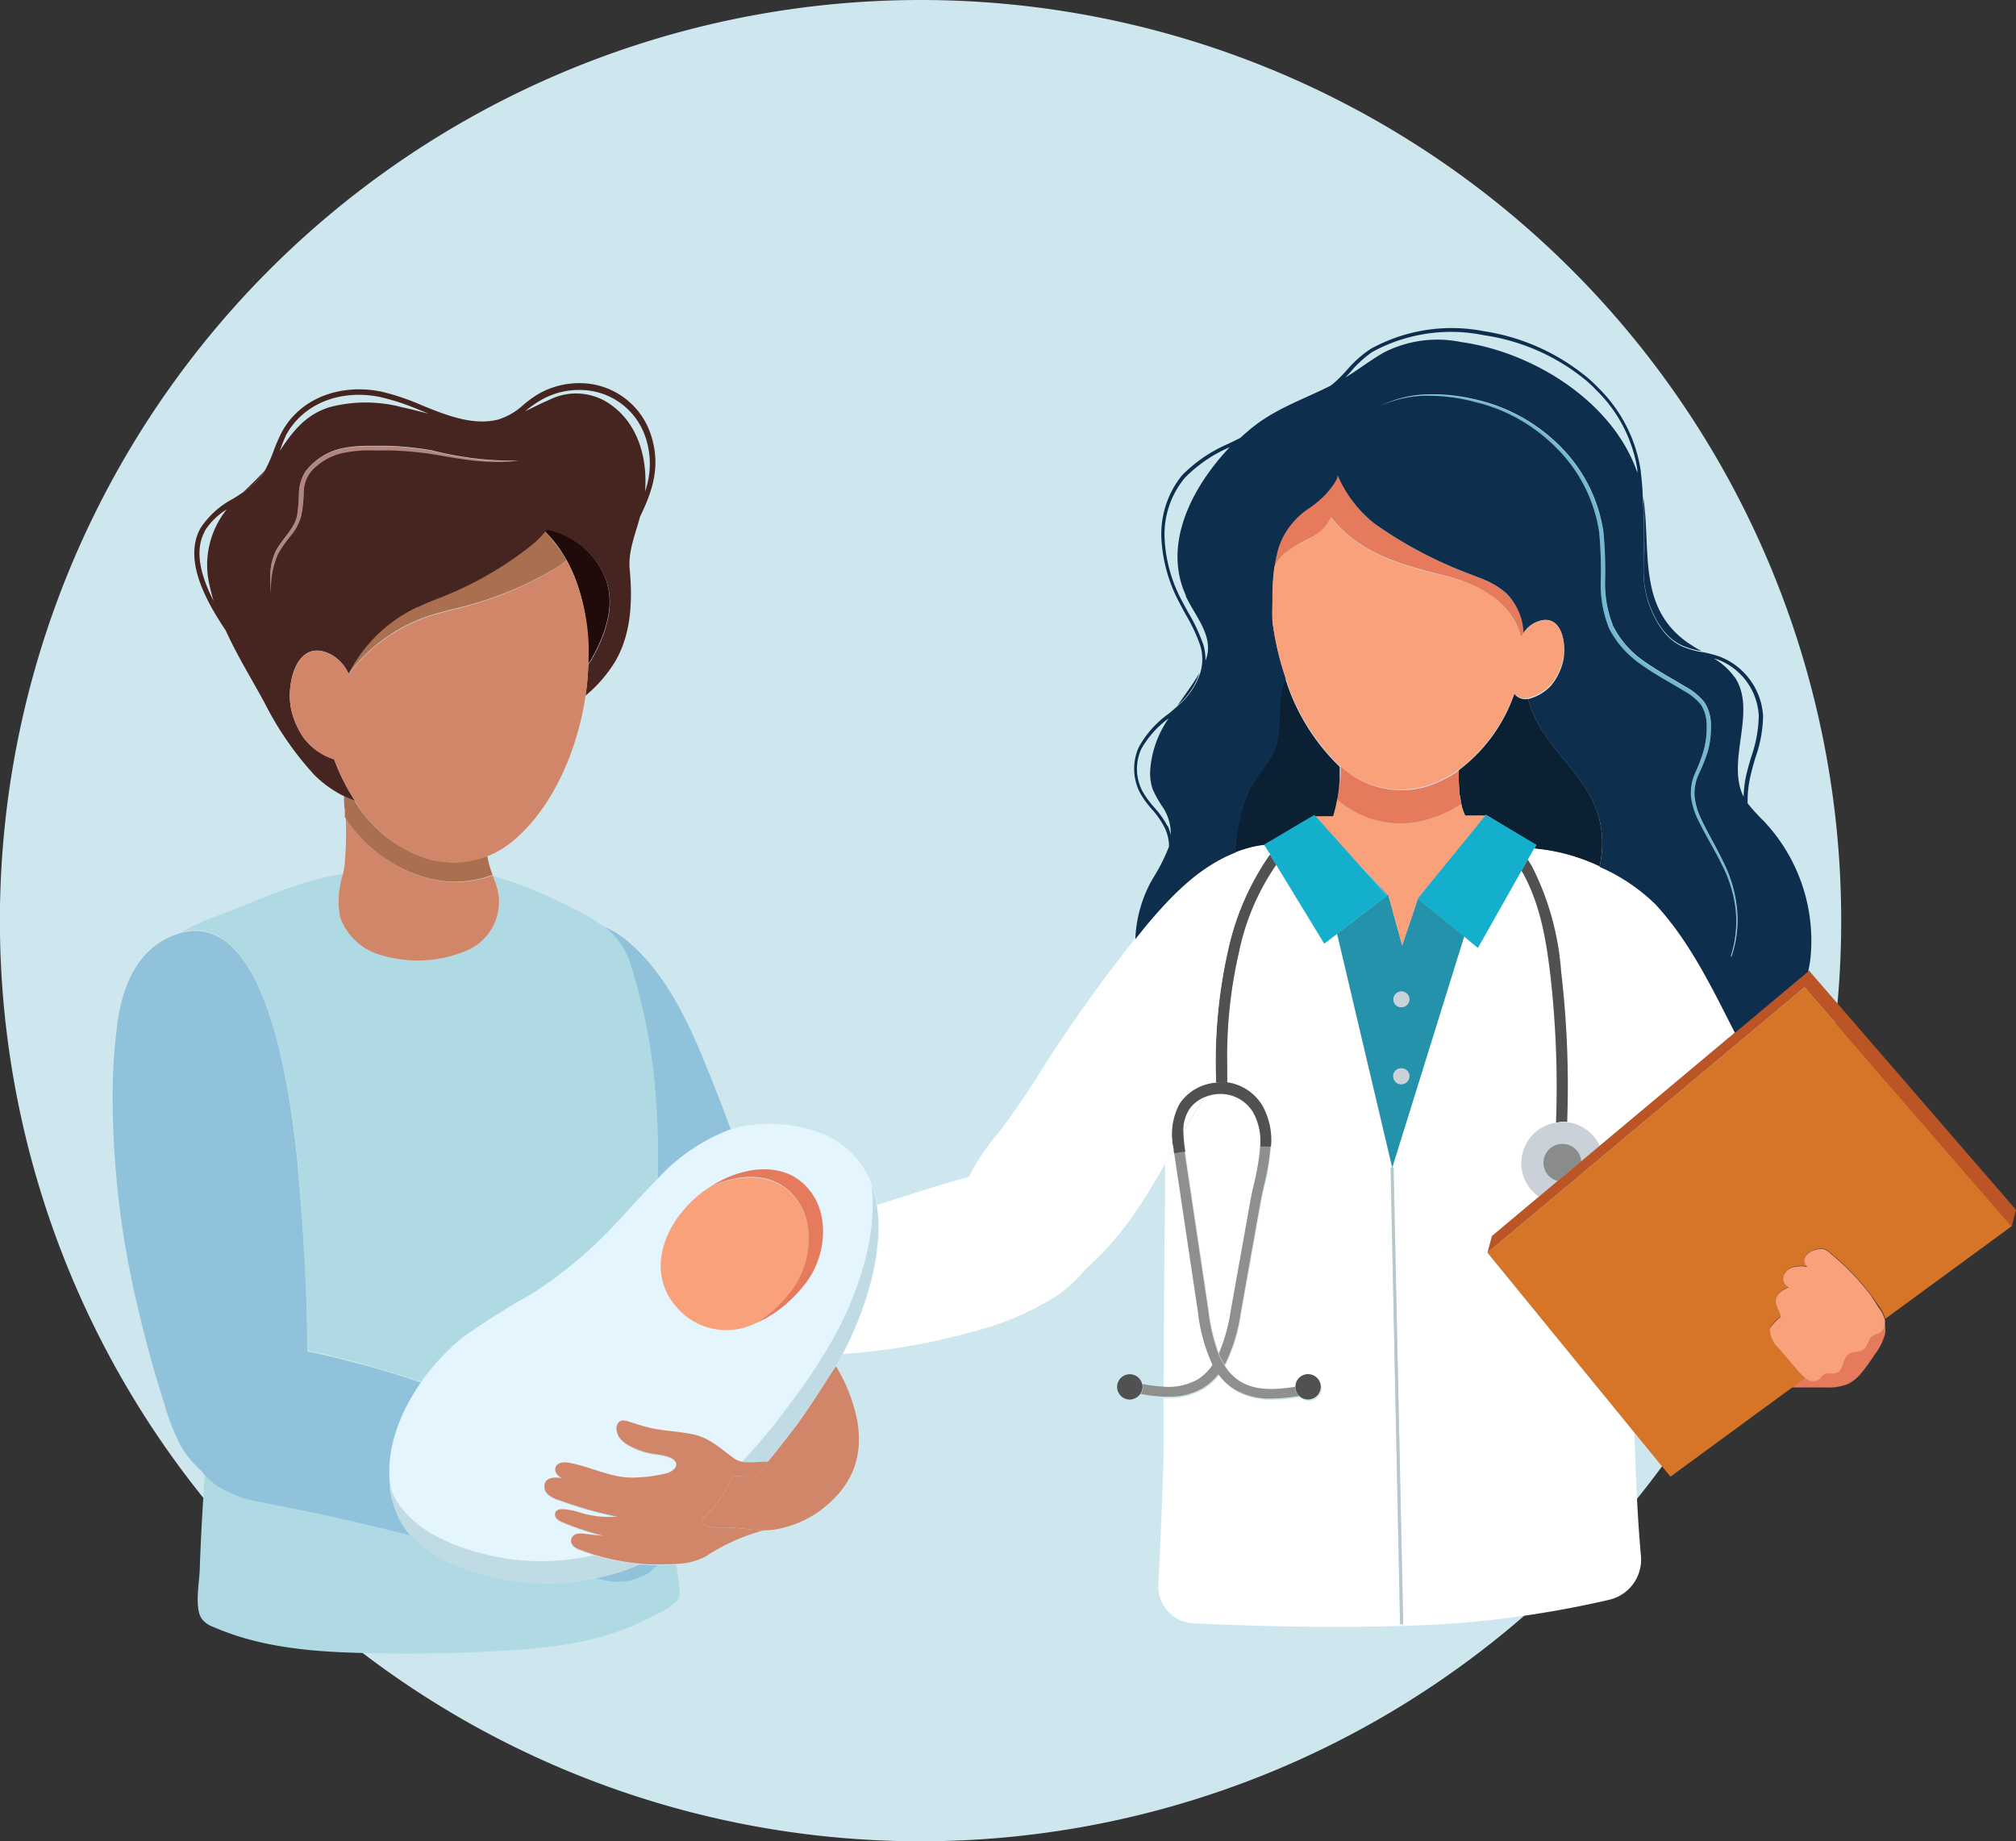 <svg xmlns="http://www.w3.org/2000/svg" viewBox="0 0 195.61 178.65"><rect x="0" y="0" width="195.61" height="178.65" fill="#333333" stroke="none"/><defs><style>.cls-1{fill:#cee6ee;}.cls-2{fill:none;}.cls-3{fill:#0e2e4e;}.cls-4{fill:#0b2032;}.cls-5{fill:#fff;}.cls-6{fill:#2492aa;}.cls-7{fill:#b7c7cb;}.cls-8{fill:#525151;}.cls-9{fill:#8f8f8e;}.cls-10{fill:#cad1d8;}.cls-11{fill:#8a8c8c;}.cls-12{fill:#f8a17a;}.cls-13{fill:#e67a5d;}.cls-14{fill:#13afcc;}.cls-15{fill:#bb5526;}.cls-16{fill:#d67527;}.cls-17{fill:#73b8d4;}.cls-18{fill:#90c2db;}.cls-19{fill:#afdae3;}.cls-20{fill:#d18669;}.cls-21{fill:#aa6f4e;}.cls-22{fill:#5e3928;}.cls-23{fill:#e4f5fd;}.cls-24{fill:#c1dbe4;}.cls-25{fill:#462420;}.cls-26{fill:#200b0a;}.cls-27{fill:#b3867d;}</style></defs><g id="Layer_2" data-name="Layer 2"><g id="Layer_1-2" data-name="Layer 1"><path class="cls-1" d="M178.65,89.33A89.33,89.33,0,1,1,89.33,0a89.32,89.32,0,0,1,89.32,89.33"/><path class="cls-2" d="M19.88,51.54c-1.08,2-.34,4.46.87,6.78-.15-.49-.28-1-.39-1.49A8.58,8.58,0,0,1,22,49.43,6.45,6.45,0,0,0,19.88,51.54Z"/><path class="cls-2" d="M62.59,42.22a6.7,6.7,0,0,0-6.2-4.46,7.4,7.4,0,0,0-3.81.93,10.15,10.15,0,0,0-1.46,1l-.15.13c.76-.37,1.52-.76,2.3-1.09a5.78,5.78,0,0,1,5.59.19c3,1.86,4,5.33,3.73,8.64A8.06,8.06,0,0,0,62.59,42.22Z"/><path class="cls-2" d="M170,73.39a12.67,12.67,0,0,0,.71-3.93,6.16,6.16,0,0,0-4-5.46l-.36-.1a6.4,6.4,0,0,1,2,1.8c2.21,3.3-.88,8.13.88,11.62a11.06,11.06,0,0,1,.26-2.12C169.6,74.59,169.78,74,170,73.39Z"/><path class="cls-2" d="M36.82,38.55c-3.92-.77-7.49.72-9.11,3.79a13.79,13.79,0,0,0-.61,1.42c1.25-1.89,2.47-3.48,4.78-4.23a13.78,13.78,0,0,1,7.1,0c.83.18,1.69.4,2.56.62l-.77-.31A22.61,22.61,0,0,0,36.82,38.55Z"/><path class="cls-2" d="M110.76,72.71a4.68,4.68,0,0,0,.14,4.08A9.59,9.59,0,0,0,112,78.35a8.88,8.88,0,0,1,1.26,1.77,5.16,5.16,0,0,1,.3.83,4.67,4.67,0,0,0-.71-2.63,10.84,10.84,0,0,1-1-1.78,4.79,4.79,0,0,1-.23-1.92,10,10,0,0,1,1.78-4.94A9.19,9.19,0,0,0,110.76,72.71Z"/><path class="cls-2" d="M154.88,37.87c-.27-.29-.57-.57-.87-.84A20.12,20.12,0,0,0,144,32.53a15.93,15.93,0,0,0-10.75,1.65,10.41,10.41,0,0,0-2.17,2l-.5.53c1.28-.77,2.46-1.71,3.76-2.44a11.43,11.43,0,0,1,7.48-1c6.91,1,14.71,5.73,17.09,12.67l0-.32A13.77,13.77,0,0,0,154.88,37.87Z"/><path class="cls-2" d="M115,46.39a8.62,8.62,0,0,0-1.94,5.9,14.34,14.34,0,0,0,1.74,6.12c.19.36.39.73.59,1.08a16.92,16.92,0,0,1,1.43,3.08A4.66,4.66,0,0,1,117,64.1a3.79,3.79,0,0,0,.21-.73c.32-2-1.28-3.74-2.13-5.58-2.31-5,.64-10.6,4.34-14.39l0,0A13.49,13.49,0,0,0,115,46.39Z"/><path class="cls-3" d="M159.52,54.43a10,10,0,0,0,.43,4c.8,2.18,1.82,3.51,3.2,4.17a8.31,8.31,0,0,0,1.95.58,15.92,15.92,0,0,1-1.38-.85c-4.93-3.48-3.47-9.15-4.3-14.2.09,1.75.12,3.43.13,4.92C159.55,53.54,159.54,54,159.52,54.43Z"/><path class="cls-3" d="M123.43,60.28a1.42,1.42,0,0,0,.06.47Z"/><path class="cls-3" d="M116.39,65.28l-.15.26c-.61,1-1.32,1.95-2,2.93A7,7,0,0,0,116.39,65.28Z"/><path class="cls-4" d="M147.06,67.46a1.08,1.08,0,0,1-.11-.18,15.68,15.68,0,0,1-5.4,7.45,18.35,18.35,0,0,0,.06,2.1h0c0,.24.07.48.11.72a6.53,6.53,0,0,0,.14.77,4.85,4.85,0,0,0,.31.82h1.93l.07-.08L149.06,82l-.2.36a18.65,18.65,0,0,1,6.34,1.73,10.07,10.07,0,0,0,.14-3.83c-.76-5.06-5.9-7.62-7.06-12.45A1.31,1.31,0,0,1,147.06,67.46Z"/><path class="cls-5" d="M118,104.91l-.12.16H118Z"/><path class="cls-5" d="M116.16,133.88a4.92,4.92,0,0,0,1.51-1.47,16.47,16.47,0,0,1-1.4-5.06L114,111.89l1-.15,2.31,15.46a17.79,17.79,0,0,0,1,4.14,17.3,17.3,0,0,0,1.15-4.13l1.9-10.64c.1-.57.23-1.14.37-1.75a22.57,22.57,0,0,0,.61-3.6h-.05a5.73,5.73,0,0,0-.69-3.34,3.69,3.69,0,0,0-2.82-1.76,4,4,0,0,0-1.81.27c-.75,1.11-1.45,2.26-2.13,3.42a14.67,14.67,0,0,0,.19,1.93l-1.06.16c0-.14,0-.29-.07-.44-.28.51-.57,1-.86,1.52,0,1.27,0,2.55,0,3.81-.08,5.92-.11,11.84-.13,17.76A5.92,5.92,0,0,0,116.16,133.88Z"/><path class="cls-5" d="M115.35,107.62a3.82,3.82,0,0,0-.56,2.19c.68-1.16,1.38-2.31,2.13-3.42A3.33,3.33,0,0,0,115.35,107.62Z"/><path class="cls-5" d="M148.24,83.4l.43.71a26.79,26.79,0,0,1,2.8,10.11,95.56,95.56,0,0,1,.59,14.65,4,4,0,0,1,3.16,2.3l13.12-11-.26-.51c-2.14-4.22-4.24-8.52-7.49-12a18.17,18.17,0,0,0-5.39-3.6,18.65,18.65,0,0,0-6.34-1.73Z"/><path class="cls-5" d="M158.58,139l-14.25-17.44h0l.43-1.62,4.59-3.85a3.95,3.95,0,0,1,.34-6.74,3.78,3.78,0,0,1,1.29-.43,95.65,95.65,0,0,0-.58-14.56c-.4-3.29-1-6.74-2.67-9.7l-.1-.17L143.4,92l-1.34-1.1-.22.69-6.77,21.75h.15l.93,44.28h-.3l-.92-44.28h.14l-5.35-22.69-1.23.94-1.23-2-3.43-5.62a23.12,23.12,0,0,0-3.63,8.55,45,45,0,0,0-1.15,11v1.63a4.75,4.75,0,0,1,3.43,2.25,6.81,6.81,0,0,1,.84,4h0a23.61,23.61,0,0,1-.63,3.76c-.14.6-.27,1.17-.36,1.71l-1.9,10.64a16.39,16.39,0,0,1-1.55,5.05,4.7,4.7,0,0,0,1.48,1.53c1.5.95,3.39.87,5.38.56a1.25,1.25,0,1,1,.38.93,16.28,16.28,0,0,1-2.67.25,6.63,6.63,0,0,1-3.61-.91,5.62,5.62,0,0,1-1.56-1.47,5.47,5.47,0,0,1-1.58,1.4,6.37,6.37,0,0,1-3.34.82l-.45,0c0,1.45,0,2.9,0,4.35,0,2.34-.21,7.54-.52,13.72a3.59,3.59,0,0,0,3.4,3.77c5.16.25,15,.58,24.15.09a99.89,99.89,0,0,0,16.18-2.37,4,4,0,0,0,3.1-4.24C158.85,146.91,158.72,143,158.58,139Z"/><path class="cls-6" d="M137.58,87.2l-1.53,4.54-1.33-4.84L132,84l2.58,2.88-4.84,3.72,5.35,22.69h0l6.77-21.75.22-.69Zm-1.62,18a.77.77,0,1,1,.76-.77A.76.76,0,0,1,136,105.19Zm0-7.47a.76.76,0,1,1,.76-.76A.76.76,0,0,1,136,97.72Z"/><path class="cls-4" d="M124.72,65.87l-.1.21c-.88,2.14-.07,4.68-1.06,6.85-.53,1.16-1.45,2.1-2.08,3.2a12,12,0,0,0-1.21,3.35,14.19,14.19,0,0,0-.43,3.24,12.29,12.29,0,0,1,1.84-.57,8.72,8.72,0,0,1,1-.16l0,0,4.42-2.61.22-.13.09,0,0,0,.14-.08.08.08h1.74a15.35,15.35,0,0,0,.64-3.76c0-.36,0-.71,0-1.07A20.1,20.1,0,0,1,124.72,65.87Z"/><polygon class="cls-7" points="134.93 113.32 135.85 157.6 136.15 157.59 135.22 113.31 135.07 113.31 135.07 113.31 134.93 113.32"/><path class="cls-8" d="M151.47,94.22a26.79,26.79,0,0,0-2.8-10.11l-.43-.71-.61,1.08.1.17c1.68,3,2.27,6.41,2.67,9.7a95.65,95.65,0,0,1,.58,14.56c.11,0,.21,0,.32-.06a3.84,3.84,0,0,1,.76,0A95.56,95.56,0,0,0,151.47,94.22Z"/><path class="cls-8" d="M120.2,92.46a23.12,23.12,0,0,1,3.63-8.55l-.61-1a25.74,25.74,0,0,0-4.07,9.31A49.28,49.28,0,0,0,118,104.91v.15a4.12,4.12,0,0,1,.86,0l.22,0v-1.63A45,45,0,0,1,120.2,92.46Z"/><path class="cls-9" d="M121.68,114.82c-.14.61-.27,1.18-.37,1.75l-1.9,10.64a17.3,17.3,0,0,1-1.15,4.13,6.62,6.62,0,0,0,.57,1.09,16.39,16.39,0,0,0,1.55-5.05l1.9-10.64c.09-.54.22-1.11.36-1.71a23.61,23.61,0,0,0,.63-3.76l-1,0A22.57,22.57,0,0,1,121.68,114.82Z"/><path class="cls-9" d="M116.65,134.72a5.47,5.47,0,0,0,1.58-1.4,7.65,7.65,0,0,1-.56-.91,4.92,4.92,0,0,1-1.51,1.47,5.92,5.92,0,0,1-3.3.67,16.75,16.75,0,0,1-2-.26,1.28,1.28,0,0,1,.05.27,1.21,1.21,0,0,1-.24.7,17.34,17.34,0,0,0,2.23.26l.45,0A6.37,6.37,0,0,0,116.65,134.72Z"/><path class="cls-8" d="M118,105.06h-.12a4.71,4.71,0,0,0-3.4,2,6.26,6.26,0,0,0-.6,4.44c0,.15,0,.3.07.44l1.06-.16a14.67,14.67,0,0,1-.19-1.93,3.82,3.82,0,0,1,.56-2.19,3.33,3.33,0,0,1,1.57-1.23,4,4,0,0,1,1.81-.27,3.69,3.69,0,0,1,2.82,1.76,5.73,5.73,0,0,1,.69,3.34h.05l1,0h0a6.81,6.81,0,0,0-.84-4,4.75,4.75,0,0,0-3.43-2.25l-.22,0A4.12,4.12,0,0,0,118,105.06Z"/><path class="cls-9" d="M117.24,127.2l-2.31-15.46-1,.15,2.31,15.46a16.47,16.47,0,0,0,1.4,5.06,7.65,7.65,0,0,0,.56.91,5.62,5.62,0,0,0,1.56,1.47,6.63,6.63,0,0,0,3.61.91,16.28,16.28,0,0,0,2.67-.25,1.22,1.22,0,0,1-.38-.89v0c-2,.31-3.88.39-5.38-.56a4.7,4.7,0,0,1-1.48-1.53,6.62,6.62,0,0,1-.57-1.09A17.79,17.79,0,0,1,117.24,127.2Z"/><path class="cls-10" d="M149.77,113a1.84,1.84,0,0,1,3.66-.29l1.79-1.5a4,4,0,0,0-3.16-2.3,3.84,3.84,0,0,0-.76,0c-.11,0-.21,0-.32.06a3.78,3.78,0,0,0-1.29.43,3.95,3.95,0,0,0-.34,6.74l1.79-1.49A1.85,1.85,0,0,1,149.77,113Z"/><path class="cls-11" d="M151.46,111a1.83,1.83,0,0,0-.32,3.6l2.29-1.92A1.83,1.83,0,0,0,151.46,111Z"/><path class="cls-8" d="M110.82,134.29a1.23,1.23,0,1,0-1.18,1.51,1.29,1.29,0,0,0,1.23-1.24A1.28,1.28,0,0,0,110.82,134.29Z"/><path class="cls-8" d="M126.07,135.45a1.23,1.23,0,1,0-.38-.93v0A1.22,1.22,0,0,0,126.07,135.45Z"/><path class="cls-12" d="M141.61,76.83h0Z"/><path class="cls-12" d="M142.17,79.15a4.85,4.85,0,0,1-.31-.82,6.53,6.53,0,0,1-.14-.77c0,.14,0,.28.06.42a11.66,11.66,0,0,1-3.52,1.61,9.33,9.33,0,0,1-7.67-1.34,10.46,10.46,0,0,1-.84-.65,18.9,18.9,0,0,0,.29-2.23c0-.34,0-.67,0-1l-.05,0c0,.36,0,.71,0,1.07a15.35,15.35,0,0,1-.64,3.76h-1.74l1.16,1.3L131.05,83l.93,1,2.74,2.88,1.33,4.84,1.53-4.54h0L141,83l1.84-2.26,1.29-1.59Z"/><path class="cls-13" d="M129.75,77.6a10.46,10.46,0,0,0,.84.65,9.33,9.33,0,0,0,7.67,1.34A11.66,11.66,0,0,0,141.78,78c0-.14,0-.28-.06-.42s-.09-.48-.11-.72h0a18.35,18.35,0,0,1-.06-2.1,10.9,10.9,0,0,1-3.34,1.62A8.59,8.59,0,0,1,130.88,75c-.27-.2-.54-.42-.8-.65,0,.34,0,.67,0,1A18.9,18.9,0,0,1,129.75,77.6Z"/><polygon class="cls-14" points="148.86 82.32 149.06 81.96 144.17 79.07 144.1 79.15 142.81 80.75 140.97 83 137.56 87.19 137.57 87.2 142.06 90.87 143.4 91.97 147.63 84.48 148.24 83.4 148.86 82.32"/><polygon class="cls-14" points="131.98 84.02 131.05 82.99 128.77 80.45 127.61 79.15 127.53 79.07 127.39 79.15 127.37 79.17 127.28 79.22 127.06 79.35 122.64 81.96 122.66 81.99 123.22 82.91 123.83 83.91 127.26 89.53 128.49 91.56 129.72 90.62 134.56 86.9 131.98 84.02"/><path class="cls-13" d="M182.43,129.25a4,4,0,0,0-.67.29c-.41.32-.46,1-.87,1.3s-.91.19-1.36.41c-.7.34-.54,1.58-1.26,1.88-.4.17-.9,0-1.26.18-.2.12-.31.34-.48.49a1.05,1.05,0,0,1-1.12,0,2.15,2.15,0,0,1-.24-.18l-1.3,1,3.17,0a5.36,5.36,0,0,0,2.26-.33,4,4,0,0,0,1.19-.93,18.06,18.06,0,0,0,1.37-1.88,5.72,5.72,0,0,0,1.06-2.12,3,3,0,0,0,0-.52,2.6,2.6,0,0,0-.05-.39A1,1,0,0,1,182.43,129.25Z"/><polygon class="cls-15" points="155.22 111.17 153.43 112.67 151.13 114.59 149.35 116.08 144.76 119.93 144.33 121.55 144.33 121.55 175.09 95.8 195.19 119.01 195.18 119.01 195.19 119.01 195.61 117.39 175.52 94.17 175.44 94.24 168.34 100.18 155.22 111.17"/><path class="cls-16" d="M195.19,119,175.09,95.8l-30.76,25.75h0L158.58,139l3.5,4.28,11.79-8.64,1.3-1a4.59,4.59,0,0,1-.64-.61c-.65-.76-1.29-1.52-1.94-2.27a2.58,2.58,0,0,1-.85-1.81c0-.35,1-1.27,1.06-1.19-.07-.6-.56-1.13-.47-1.73s.71-.93,1.26-1.18a.89.89,0,0,1-.51-1.1,1.33,1.33,0,0,1,1-.85,2.89,2.89,0,0,1,1.34,0,.79.79,0,0,1-.12-1.16,1.86,1.86,0,0,1,1.17-.57,1.35,1.35,0,0,1,.53,0,1.46,1.46,0,0,1,.56.36,23.81,23.81,0,0,1,4,4.14l.74,1.06a3.53,3.53,0,0,1,.62,1.24l12.28-9Z"/><path class="cls-12" d="M181.54,125.71a23.81,23.81,0,0,0-4-4.14,1.46,1.46,0,0,0-.56-.36,1.35,1.35,0,0,0-.53,0,1.86,1.86,0,0,0-1.17.57.79.79,0,0,0,.12,1.16,2.89,2.89,0,0,0-1.34,0,1.33,1.33,0,0,0-1,.85.89.89,0,0,0,.51,1.1c-.55.25-1.16.59-1.26,1.18s.4,1.13.47,1.73c0-.08-1,.84-1.06,1.19a2.58,2.58,0,0,0,.85,1.81c.65.75,1.29,1.51,1.94,2.27a4.59,4.59,0,0,0,.64.61,2.15,2.15,0,0,0,.24.18,1.05,1.05,0,0,0,1.12,0c.17-.15.28-.37.48-.49.36-.23.86,0,1.26-.18.72-.3.56-1.54,1.26-1.88.45-.22.94-.08,1.36-.41s.46-1,.87-1.3a4,4,0,0,1,.67-.29,1,1,0,0,0,.48-.81.29.29,0,0,0,0-.09,1.77,1.77,0,0,0,0-.33h0a3.53,3.53,0,0,0-.62-1.24Z"/><path class="cls-5" d="M122.66,82a8.72,8.72,0,0,0-1,.16,12.29,12.29,0,0,0-1.84.57c-3.52,1.37-6.24,4.19-8.65,7.07-.37.44-.72.9-1.08,1.34a145.36,145.36,0,0,0-9,12.62A73.49,73.49,0,0,1,96.82,110,20.89,20.89,0,0,0,94,114.2C91,115,88,116,85.09,116.93c.66,4.1-.75,9-2.49,12.78-.27.59-.54,1.14-.82,1.67A64,64,0,0,0,96,128.75a26.63,26.63,0,0,0,6.64-3.1,12.1,12.1,0,0,0,2.63-2.44,29.88,29.88,0,0,0,4.42-4.91A57.83,57.83,0,0,0,113,113c.29-.51.58-1,.86-1.52a6.26,6.26,0,0,1,.6-4.44,4.71,4.71,0,0,1,3.4-2l.12-.16a49.28,49.28,0,0,1,1.18-12.69,25.74,25.74,0,0,1,4.07-9.31Z"/><path class="cls-17" d="M143.07,39a16.48,16.48,0,0,1,8,4.52,14.57,14.57,0,0,1,4.1,8.14,40.2,40.2,0,0,1,.15,4.67,11.49,11.49,0,0,0,.82,4.68,9.57,9.57,0,0,0,3.17,3.54c1.3.92,2.7,1.65,4,2.46a5.72,5.72,0,0,1,1.75,1.42,3.83,3.83,0,0,1,.55,2.13,8.66,8.66,0,0,1-.28,2.27,17,17,0,0,1-.82,2.18,4.75,4.75,0,0,0-.42,2.36,7.13,7.13,0,0,0,.71,2.28c.69,1.42,1.52,2.75,2.21,4.15a12.82,12.82,0,0,1,1.4,4.43,11.15,11.15,0,0,1-.47,4.62,11.07,11.07,0,0,0,.58-4.64,12.81,12.81,0,0,0-1.32-4.51c-.67-1.42-1.49-2.76-2.15-4.17a6.82,6.82,0,0,1-.65-2.19,4.48,4.48,0,0,1,.42-2.21,16.51,16.51,0,0,0,.87-2.2,8.68,8.68,0,0,0,.3-2.38,4.11,4.11,0,0,0-.61-2.34,5.92,5.92,0,0,0-1.86-1.54c-1.34-.83-2.72-1.56-4-2.46a9.18,9.18,0,0,1-3-3.39,11.13,11.13,0,0,1-.8-4.5,39.25,39.25,0,0,0-.17-4.71,14.74,14.74,0,0,0-4.25-8.33,16.78,16.78,0,0,0-8.2-4.49,17.57,17.57,0,0,0-4.68-.48,10.79,10.79,0,0,0-4.53,1.13,10.8,10.8,0,0,1,4.54-1A17.58,17.58,0,0,1,143.07,39Z"/><path class="cls-13" d="M146.15,57.57a8.12,8.12,0,0,0-2.56-1.48l-.73-.29a40.69,40.69,0,0,1-9.52-5A12.21,12.21,0,0,1,129.77,46c.17.37-.85,1.56-1.08,1.82a10.22,10.22,0,0,1-1.58,1.36,7.35,7.35,0,0,0-3,3.75,11.88,11.88,0,0,0-.44,2.05,4.11,4.11,0,0,1,1-1.3,14.57,14.57,0,0,1,2.49-1.5,4.13,4.13,0,0,0,2-2c2.72,3.57,7,4.67,11.13,5.7,3.16.78,6.6,2.67,7.28,6a4.27,4.27,0,0,1,.3-.51A5.81,5.81,0,0,0,146.15,57.57Z"/><path class="cls-3" d="M171.11,79.64a16.52,16.52,0,0,1-1.54-1.7,10.54,10.54,0,0,1,.28-2.65c.13-.6.31-1.21.48-1.79a12.72,12.72,0,0,0,.74-4,6.59,6.59,0,0,0-4.29-5.82,13.27,13.27,0,0,0-1.59-.41l-.09,0a8.31,8.31,0,0,1-1.95-.58c-1.38-.66-2.4-2-3.2-4.17a10,10,0,0,1-.43-4c0-.44,0-.89,0-1.36,0-1.49,0-3.17-.13-4.92,0-.86-.11-1.74-.2-2.62a14.22,14.22,0,0,0-4.05-7.93q-.43-.45-.9-.87A20.57,20.57,0,0,0,144,32.14a16.26,16.26,0,0,0-11,1.71,10.75,10.75,0,0,0-2.26,2c-.23.25-.46.5-.71.75a9.1,9.1,0,0,1-.92.82c-2.54,1.29-5.23,2.18-7.52,4-.42.33-.84.7-1.26,1.08l-1.15.56a14.13,14.13,0,0,0-4.49,3.06,9.08,9.08,0,0,0-2,6.17,14.83,14.83,0,0,0,1.8,6.29c.19.37.39.74.58,1.09a15.84,15.84,0,0,1,1.4,3,4.56,4.56,0,0,1,0,2.59,7,7,0,0,1-2.14,3.19l-.2.17c-.23.21-.48.42-.72.62a9.72,9.72,0,0,0-2.93,3.29,5.1,5.1,0,0,0,.15,4.43,9.52,9.52,0,0,0,1.19,1.62A8.41,8.41,0,0,1,113,80.3a4.28,4.28,0,0,1,.43,1.83,17.89,17.89,0,0,1-1.61,3.17,12.74,12.74,0,0,0-1.66,5.83c.36-.44.71-.9,1.08-1.34,2.41-2.88,5.13-5.7,8.65-7.07a14.19,14.19,0,0,1,.43-3.24,12,12,0,0,1,1.21-3.35c.63-1.1,1.55-2,2.08-3.2,1-2.17.18-4.71,1.06-6.85l.1-.21a28.1,28.1,0,0,1-1.23-5.08h0s0,0,0,0a1.42,1.42,0,0,1-.06-.47c0-.65,0-1.71,0-1.93a21.81,21.81,0,0,1,.19-3.33,11.88,11.88,0,0,1,.44-2.05,7.35,7.35,0,0,1,3-3.75,10.22,10.22,0,0,0,1.58-1.36c.23-.26,1.25-1.45,1.08-1.82a12.21,12.21,0,0,0,3.57,4.71,40.69,40.69,0,0,0,9.52,5l.73.29a8.12,8.12,0,0,1,2.56,1.48,5.81,5.81,0,0,1,1.68,3.85,2.71,2.71,0,0,1,1.15-1c2.11-1,2.87,1.13,2.79,2.89a4.15,4.15,0,0,1-.2,1.22,5.76,5.76,0,0,1-1.07,2,4.5,4.5,0,0,1-2.22,1.31c1.16,4.83,6.3,7.39,7.06,12.45a10.07,10.07,0,0,1-.14,3.83,18.17,18.17,0,0,1,5.39,3.6c3.25,3.5,5.35,7.8,7.49,12l.26.51,7.1-5.94a12,12,0,0,0,.24-1.44A16.91,16.91,0,0,0,171.11,79.64ZM131,36.14a10.41,10.41,0,0,1,2.17-2A15.93,15.93,0,0,1,144,32.53,20.12,20.12,0,0,1,154,37c.3.27.6.55.87.84a13.77,13.77,0,0,1,4,7.7l0,.32c-2.38-6.94-10.18-11.71-17.09-12.67a11.43,11.43,0,0,0-7.48,1c-1.3.73-2.48,1.67-3.76,2.44Zm-17.73,44A8.88,8.88,0,0,0,112,78.35a9.59,9.59,0,0,1-1.14-1.56,4.68,4.68,0,0,1-.14-4.08,9.19,9.19,0,0,1,2.67-3,10,10,0,0,0-1.78,4.94,4.79,4.79,0,0,0,.23,1.92,10.84,10.84,0,0,0,1,1.78A4.67,4.67,0,0,1,113.6,81,5.16,5.16,0,0,0,113.3,80.12Zm1.77-22.33c.85,1.84,2.45,3.57,2.13,5.58a3.79,3.79,0,0,1-.21.73,4.66,4.66,0,0,0-.19-1.53,16.92,16.92,0,0,0-1.43-3.08c-.2-.35-.4-.72-.59-1.08A14.34,14.34,0,0,1,113,52.29a8.62,8.62,0,0,1,1.94-5.9,13.49,13.49,0,0,1,4.38-3l0,0C115.71,47.19,112.76,52.77,115.07,57.79Zm52.89,35a11.15,11.15,0,0,0,.47-4.62,12.82,12.82,0,0,0-1.4-4.43c-.69-1.4-1.52-2.73-2.21-4.15a7.13,7.13,0,0,1-.71-2.28,4.75,4.75,0,0,1,.42-2.36,17,17,0,0,0,.82-2.18,8.66,8.66,0,0,0,.28-2.27,3.83,3.83,0,0,0-.55-2.13A5.72,5.72,0,0,0,163.33,67c-1.32-.81-2.72-1.54-4-2.46A9.57,9.57,0,0,1,156.14,61a11.49,11.49,0,0,1-.82-4.68,40.2,40.2,0,0,0-.15-4.67,14.57,14.57,0,0,0-4.1-8.14,16.48,16.48,0,0,0-8-4.52,17.58,17.58,0,0,0-4.62-.59,10.8,10.8,0,0,0-4.54,1,10.79,10.79,0,0,1,4.53-1.13,17.57,17.57,0,0,1,4.68.48,16.78,16.78,0,0,1,8.2,4.49,14.74,14.74,0,0,1,4.25,8.33,39.25,39.25,0,0,1,.17,4.71,11.13,11.13,0,0,0,.8,4.5,9.18,9.18,0,0,0,3,3.39c1.26.9,2.64,1.63,4,2.46a5.92,5.92,0,0,1,1.86,1.54,4.11,4.11,0,0,1,.61,2.34,8.68,8.68,0,0,1-.3,2.38,16.51,16.51,0,0,1-.87,2.2,4.48,4.48,0,0,0-.42,2.21,6.82,6.82,0,0,0,.65,2.19c.66,1.41,1.48,2.75,2.15,4.17a12.81,12.81,0,0,1,1.32,4.51A11.07,11.07,0,0,1,168,92.82Zm.36-27.12a6.4,6.4,0,0,0-2-1.8l.36.1a6.16,6.16,0,0,1,4,5.46,12.67,12.67,0,0,1-.71,3.93c-.18.59-.36,1.2-.5,1.81a11.06,11.06,0,0,0-.26,2.12C167.44,73.83,170.53,69,168.32,65.7Z"/><path class="cls-12" d="M149,60.39a2.71,2.71,0,0,0-1.15,1,4.27,4.27,0,0,0-.3.51c-.68-3.38-4.12-5.27-7.28-6-4.17-1-8.41-2.13-11.13-5.7a4.13,4.13,0,0,1-2,2,14.57,14.57,0,0,0-2.49,1.5,4.11,4.11,0,0,0-1,1.3,21.81,21.81,0,0,0-.19,3.33c0,.22-.06,1.28,0,1.93l.06.47s0,0,0,0h0a28.1,28.1,0,0,0,1.23,5.08A20.1,20.1,0,0,0,130,74.32l.05,0c.26.23.53.45.8.65a8.59,8.59,0,0,0,7.33,1.34,10.9,10.9,0,0,0,3.34-1.62,15.68,15.68,0,0,0,5.4-7.45,1.08,1.08,0,0,0,.11.18,1.31,1.31,0,0,0,1.22.31,4.5,4.5,0,0,0,2.22-1.31,5.76,5.76,0,0,0,1.07-2,4.15,4.15,0,0,0,.2-1.22C151.85,61.52,151.09,59.43,149,60.39Z"/><path class="cls-10" d="M136,96.2a.76.76,0,1,0,.76.76A.76.76,0,0,0,136,96.2Z"/><path class="cls-10" d="M136,103.66a.77.77,0,1,0,.76.76A.76.76,0,0,0,136,103.66Z"/><path class="cls-18" d="M61.16,93.6a55.72,55.72,0,0,1,2.3,11.23,80.79,80.79,0,0,1,.33,9.58,18.47,18.47,0,0,1,7.11-4.83c-.43-1.18-.87-2.35-1.33-3.52-2.12-5.34-4.4-11.33-9-15a8.54,8.54,0,0,0-2.06-1.18A7.12,7.12,0,0,1,61.16,93.6Z"/><path class="cls-18" d="M74.5,141.84h0s.5-.6,1.14-1.41l-1.15,1.41Z"/><path class="cls-18" d="M75.92,140.07c.6-.76,1.28-1.63,1.79-2.36l.39-.55-.7,1C76.91,138.78,76.42,139.43,75.92,140.07Z"/><path class="cls-19" d="M63.78,151.87a4.81,4.81,0,0,1-.79.72,5.65,5.65,0,0,1-4.61.68l-.63-.12a23,23,0,0,1-9.35,0c-2.95-.63-6.48-1.86-8.59-4.25-2.92-.73-5.85-1.44-8.8-2.07q-2.73-.57-5.46-1.1A11.5,11.5,0,0,1,21,144.06a6.15,6.15,0,0,1-1.13-1c-.07.95-.13,1.9-.18,2.84q-.19,3.06-.3,6.1c0,1.34-.55,3.84.14,5a2.34,2.34,0,0,0,1.19.87c4.27,1.86,8.91,2.34,13.51,2.49,5,.16,10.12.08,15.07-.22,4.74-.29,9.31-.89,13.6-3.1.87-.45,2.56-1.12,3-2.1a2.19,2.19,0,0,0,0-1c-.09-.69-.17-1.39-.26-2.08C65.05,151.86,64.41,151.87,63.78,151.87Z"/><path class="cls-19" d="M28,106.1q.69,3.95,1,7.94c.47,5.67.8,11.35.83,17,.24,0,.48.09.72.15q.87.18,1.74.39c.61.15,1.22.3,1.82.47,2.27.6,4.51,1.31,6.74,2A21.47,21.47,0,0,1,45,129.7a72.52,72.52,0,0,1,6.65-4.16,42.75,42.75,0,0,0,6.9-5.54c1.68-1.66,3.4-3.71,5.28-5.59a80.79,80.79,0,0,0-.33-9.58,55.72,55.72,0,0,0-2.3-11.23,7.12,7.12,0,0,0-2.65-3.73,24.92,24.92,0,0,0-4.07-2.27A39.13,39.13,0,0,0,47.86,85c0,.15.1.3.16.45a5.15,5.15,0,0,1-3,6.89,12.23,12.23,0,0,1-8,.33A5.86,5.86,0,0,1,33,89a8.51,8.51,0,0,1,.27-4.17H33.1c-4.13.63-8.07,2.56-11.93,4a26.16,26.16,0,0,0-3.58,1.61C24.72,88.56,27.17,101.59,28,106.1Zm35.6,7.47,0,0h0Z"/><path class="cls-20" d="M33,89A5.86,5.86,0,0,0,37,92.68a12.23,12.23,0,0,0,8-.33,5.15,5.15,0,0,0,3-6.89c-.06-.15-.11-.3-.16-.45l0-.09a10.39,10.39,0,0,1-6.07.37,13.83,13.83,0,0,1-8.26-6c0-.22,0-.45,0-.68,0-.44-.06-.88-.08-1.33h0c0,.45,0,.9.08,1.34a33.37,33.37,0,0,1-.05,5c0,.4-.11.81-.19,1.22A8.51,8.51,0,0,0,33,89Z"/><path class="cls-21" d="M41.67,83.37a12.69,12.69,0,0,1-7.29-5.72,8.53,8.53,0,0,1-1-.4c0,.45,0,.89.08,1.33,0,.23,0,.46,0,.68a13.83,13.83,0,0,0,8.26,6,10.39,10.39,0,0,0,6.07-.37h0a10,10,0,0,1-.49-1.76s0-.09,0-.13A8.87,8.87,0,0,1,41.67,83.37Z"/><polygon class="cls-22" points="63.56 113.57 63.56 113.59 63.59 113.59 63.56 113.57"/><path class="cls-18" d="M37.79,144.2l.09.21c-.54-3.54.81-7.21,2.95-10.27-2.23-.74-4.47-1.45-6.74-2-.6-.17-1.21-.32-1.82-.47s-1.16-.27-1.74-.39c-.24-.06-.48-.1-.72-.15,0-5.69-.36-11.37-.83-17q-.33-4-1-7.94c-.79-4.51-3.24-17.54-10.37-15.68a5.6,5.6,0,0,0-.54.17c-3.74,1.33-5.2,5-5.69,8.68a55.73,55.73,0,0,0-.45,6.71,88.2,88.2,0,0,0,2.49,21c.73,3.14,1.6,6.25,2.58,9.32a19.82,19.82,0,0,0,1.54,3.89,9.74,9.74,0,0,0,2,2.44,4.62,4.62,0,0,0,.34.41,6.15,6.15,0,0,0,1.13,1,11.5,11.5,0,0,0,4.54,1.67q2.73.53,5.46,1.1c2.95.63,5.88,1.34,8.8,2.07a7.52,7.52,0,0,1-1.14-1.73A10.11,10.11,0,0,1,37.79,144.2Z"/><path class="cls-18" d="M57.75,153.15l.63.12a5.65,5.65,0,0,0,4.61-.68,4.81,4.81,0,0,0,.79-.72H63l-.9-.08-1.13.46A23,23,0,0,1,57.75,153.15Z"/><path class="cls-23" d="M85.09,116.93a8.59,8.59,0,0,0-5.47-7,14.67,14.67,0,0,0-7.77-.61c-.32.07-.64.16-.95.26a18.47,18.47,0,0,0-7.11,4.83c-1.88,1.88-3.6,3.93-5.28,5.59a42.75,42.75,0,0,1-6.9,5.54A72.52,72.52,0,0,0,45,129.7a21.47,21.47,0,0,0-4.13,4.44c-2.14,3.06-3.49,6.73-2.95,10.27.08.21.16.41.25.62,1.69,3.55,6.15,5.21,9.74,6a22.54,22.54,0,0,0,9.74-.1c-.44-.14-.88-.28-1.31-.45a2.07,2.07,0,0,1-.67-.36.73.73,0,0,1-.25-.69.75.75,0,0,1,.56-.51,2.1,2.1,0,0,1,.79,0l1.81.2a29.17,29.17,0,0,1-4-1.33,1.6,1.6,0,0,1-.59-.39.56.56,0,0,1-.05-.66.75.75,0,0,1,.52-.22,6.22,6.22,0,0,1,2,.39,10,10,0,0,0,3.44.34,38.79,38.79,0,0,1-5.57-1.58,3,3,0,0,1-1.16-.59,1,1,0,0,1-.25-1.19c.31-.51,1.05-.47,1.64-.36-.42-.21-.81-.67-.64-1.1s.86-.5,1.37-.4c1.87.36,3.66,1.27,5.55,1.41a7.6,7.6,0,0,0,1.07,0,13.53,13.53,0,0,0,2.83-.42c.42-.13.92-.41.88-.86s-.44-.61-.81-.73c-.79-.26-1.65-.24-2.43-.51-1-.34-2.34-.85-2.54-2a.93.93,0,0,1,.12-.73c.27-.41.73-.27,1.11-.15.72.23,1.44.47,2.18.63,1.27.27,2.58.31,3.85.56,1.77.35,2.79,1.41,4.19,2.41a1.76,1.76,0,0,0,.77.29A65.67,65.67,0,0,0,76.82,136a54.78,54.78,0,0,0,4.3-6.59c.31-.57.61-1.19.91-1.83,1.71-3.72,3.1-8.53,2.52-12.6,1.61,4.42,0,10.34-2,14.74-.3.65-.6,1.26-.91,1.83s-.58,1.05-.89,1.56l.34-.53h0c.19-.34.4-.68.58-1l.09-.16c.28-.53.55-1.08.82-1.67C84.34,125.94,85.75,121,85.09,116.93ZM69,115.08h0l.11-.06c3.16-1.93,7.64-2.57,9.88,1,1.51,2.43,1,5.9-.57,8.17-.16.23-.33.45-.51.67l-.16.18c-.13.15-.26.31-.39.45s-.17.17-.25.25-.23.24-.36.36l-.29.26c-.11.11-.23.21-.35.31l-.33.26-.35.26-.36.25-.35.21-.39.24-.34.17-.42.21-.05,0h0a6.34,6.34,0,0,1-7.28-1C62,123.41,64.83,117.64,69,115.08Z"/><path class="cls-23" d="M74.45,141.83h0l1.15-1.41.28-.36c.5-.64,1-1.29,1.48-1.94l.7-1c.27-.4.58-.85.89-1.32-.54.77-1.08,1.54-1.64,2.29C76.42,139.39,75.46,140.63,74.45,141.83Z"/><path class="cls-23" d="M53.14,153.63a22.27,22.27,0,0,0,4.61-.48,23,23,0,0,0,3.17-.91l1.13-.46h0c-.38.17-.76.32-1.14.47A22.72,22.72,0,0,1,53.14,153.63Z"/><path class="cls-24" d="M38.67,147.17a7.52,7.52,0,0,0,1.14,1.73c2.11,2.39,5.64,3.62,8.59,4.25a22.23,22.23,0,0,0,4.74.48,22.72,22.72,0,0,0,7.74-1.39c.38-.15.76-.3,1.14-.47a21.39,21.39,0,0,1-4.41-.87,22.54,22.54,0,0,1-9.74.1c-3.59-.76-8-2.42-9.74-6-.09-.21-.17-.41-.25-.62l-.09-.21A10.11,10.11,0,0,0,38.67,147.17Z"/><path class="cls-24" d="M74.45,141.83c1-1.2,2-2.44,2.9-3.7.56-.75,1.1-1.52,1.64-2.29.68-1,1.37-2.11,1.77-2.74s.61-1,.89-1.56.61-1.18.91-1.83c2-4.4,3.6-10.32,2-14.74.58,4.07-.81,8.88-2.52,12.6-.3.64-.6,1.26-.91,1.83a54.78,54.78,0,0,1-4.3,6.59A65.67,65.67,0,0,1,72,141.85C72.77,142,73.69,141.78,74.45,141.83Z"/><path class="cls-20" d="M70.64,148.23a5.53,5.53,0,0,1-2.07-.18c-1.15-.46.27-1.3.64-1.75a10.68,10.68,0,0,0,1.56-2.46,1,1,0,0,1,.47-.57.84.84,0,0,1,.31-.05c.91,0,1.69.14,2.39-.48s.24-.18.56-.9h0c-.76-.05-1.68.14-2.44,0a1.76,1.76,0,0,1-.77-.29c-1.4-1-2.42-2.06-4.19-2.41-1.27-.25-2.58-.29-3.85-.56-.74-.16-1.46-.4-2.18-.63-.38-.12-.84-.26-1.11.15a.93.93,0,0,0-.12.73c.2,1.15,1.58,1.66,2.54,2,.78.27,1.64.25,2.43.51.37.12.78.35.81.73s-.46.73-.88.86a13.53,13.53,0,0,1-2.83.42,7.6,7.6,0,0,1-1.07,0c-1.89-.14-3.68-1.05-5.55-1.41-.51-.1-1.18-.08-1.37.4s.22.89.64,1.1c-.59-.11-1.33-.15-1.64.36a1,1,0,0,0,.25,1.19,3,3,0,0,0,1.16.59,38.79,38.79,0,0,0,5.57,1.58,10,10,0,0,1-3.44-.34,6.22,6.22,0,0,0-2-.39.75.75,0,0,0-.52.22.56.56,0,0,0,.05.66,1.6,1.6,0,0,0,.59.39,29.17,29.17,0,0,0,4,1.33l-1.81-.2a2.1,2.1,0,0,0-.79,0,.75.75,0,0,0-.56.51.73.73,0,0,0,.25.69,2.07,2.07,0,0,0,.67.36c.43.17.87.31,1.31.45a21.39,21.39,0,0,0,4.41.87h0l.9.08h.83c.63,0,1.27,0,1.88-.05h0A6.36,6.36,0,0,0,68.5,151a19.29,19.29,0,0,1,5.74-2.55C73,148.5,71.89,148.23,70.64,148.23Z"/><path class="cls-20" d="M80.76,133.1c-.4.63-1.09,1.7-1.77,2.74-.31.47-.62.92-.89,1.32l-.39.55c-.51.73-1.19,1.6-1.79,2.36l-.28.36c-.64.81-1.14,1.41-1.14,1.41h0c-.32.72,0,.37-.56.9s-1.48.46-2.39.48a.84.84,0,0,0-.31.05,1,1,0,0,0-.47.57,10.68,10.68,0,0,1-1.56,2.46c-.37.45-1.79,1.29-.64,1.75a5.53,5.53,0,0,0,2.07.18c1.25,0,2.4.27,3.6.25a6.36,6.36,0,0,0,1.21-.12,10.39,10.39,0,0,0,4-1.69c3.14-2.3,4.34-5.13,3.74-8.76a16.29,16.29,0,0,0-2.07-5.34h0Z"/><path class="cls-12" d="M77.85,124.89l-.16.18Z"/><path class="cls-12" d="M77.3,125.52c-.08.09-.17.17-.25.25C77.13,125.69,77.22,125.61,77.3,125.52Z"/><path class="cls-12" d="M73.47,128.31A12.59,12.59,0,0,0,77,125c1.6-2.28,2.08-5.75.57-8.18-1.95-3.14-5.61-3-8.61-1.69-4.13,2.56-7,8.33-2.77,12.26A6.34,6.34,0,0,0,73.47,128.31Z"/><path class="cls-12" d="M76.69,126.13l-.29.26Z"/><path class="cls-12" d="M76.05,126.7l-.33.26Z"/><path class="cls-12" d="M75.37,127.22l-.36.25Z"/><path class="cls-12" d="M74.66,127.68l-.39.24Z"/><path class="cls-12" d="M73.93,128.09l-.42.21Z"/><path class="cls-13" d="M77.57,116.77c1.51,2.43,1,5.9-.57,8.18a12.59,12.59,0,0,1-3.53,3.36h0l.05,0,.42-.21.34-.17.39-.24.35-.21.36-.25.35-.26.33-.26c.12-.1.24-.2.35-.31l.29-.26q.19-.18.36-.36c.08-.08.17-.16.25-.25s.26-.3.39-.45l.16-.18c.18-.22.35-.44.51-.67,1.6-2.27,2.08-5.74.57-8.17-2.24-3.6-6.72-3-9.88-1l-.11.06h0C72,113.72,75.62,113.63,77.57,116.77Z"/><path class="cls-25" d="M25.29,46.25c.14-.19.27-.39.39-.59-.66.74-1.39,1.42-2.1,2.12A7.61,7.61,0,0,0,25.29,46.25Z"/><path class="cls-26" d="M54,52.85l0,0c2.29,3,3.22,7.25,3.06,11.6.11-.17.23-.34.33-.51,1.41-2.51,2.47-5.49,1.17-8.26a7.76,7.76,0,0,0-5.51-4.33l-.17.21A13,13,0,0,1,54,52.85Z"/><path class="cls-27" d="M28.21,52a4.91,4.91,0,0,0,1-1.94,12.28,12.28,0,0,0,.23-2.15,3.26,3.26,0,0,1,1.25-2.63,6.17,6.17,0,0,1,.82-.6,6.07,6.07,0,0,1,1.9-.72,14.1,14.1,0,0,1,2.07-.22c.71,0,1.41-.05,2.12,0a33,33,0,0,1,4.21.35c1.39.22,2.8.51,4.22.65a18.48,18.48,0,0,0,4.27,0,32,32,0,0,1-8.42-1,29.16,29.16,0,0,0-4.27-.44c-.72,0-1.43,0-2.15,0a13.27,13.27,0,0,0-2.16.21,6.13,6.13,0,0,0-3.7,2.3A4.17,4.17,0,0,0,29,47.91,15.65,15.65,0,0,1,28.84,50c-.23,1.36-1.46,2.29-2.12,3.59a5.56,5.56,0,0,0-.49,2.11,13.75,13.75,0,0,0,.09,2.13A8.2,8.2,0,0,1,27,53.71,12.27,12.27,0,0,1,28.21,52Z"/><path class="cls-20" d="M52.9,51.6h0A10.75,10.75,0,0,1,54,52.85,13,13,0,0,0,52.9,51.6Z"/><path class="cls-21" d="M52.9,51.61A8.4,8.4,0,0,1,51.48,53a34.29,34.29,0,0,1-8.63,4.9c-.75.29-1.51.58-2.23.94l-.06,0a14.24,14.24,0,0,0-6.73,6.51,16.21,16.21,0,0,1,8.55-5.83l.21-.07h.06c.64-.19,1.3-.34,1.94-.5a34.23,34.23,0,0,0,9.19-3.74,8.24,8.24,0,0,0,1.2-.84,13.39,13.39,0,0,0-1-1.48l0,0A10.75,10.75,0,0,0,52.9,51.61Z"/><path class="cls-25" d="M63.09,42a7.24,7.24,0,0,0-6.69-4.82,8,8,0,0,0-4.08,1,10.29,10.29,0,0,0-1.53,1.1,6.51,6.51,0,0,1-2.42,1.42c-2.43.63-5-.38-7.4-1.36a23.37,23.37,0,0,0-4-1.35c-4.16-.82-8,.78-9.69,4.06a16.73,16.73,0,0,0-.73,1.7,14.48,14.48,0,0,1-.83,1.87c-.12.2-.25.4-.39.59a7.61,7.61,0,0,1-1.71,1.53c-.33.22-.66.44-1,.65a8.56,8.56,0,0,0-3.17,2.86c-1.65,3,.42,6.89,2.45,9.92,1.09,2.4,2.49,4.67,3.76,7a30.94,30.94,0,0,0,4.82,7,10.83,10.83,0,0,0,2.94,2.1h0a8.53,8.53,0,0,0,1,.4,20.15,20.15,0,0,1-2-4,5.88,5.88,0,0,1-2.94-2.06,7.78,7.78,0,0,1-1.22-2.76,6.46,6.46,0,0,1-.11-2c.19-2.3,1.45-4.75,4.08-3.28a4,4,0,0,1,1.6,1.82h0a14.24,14.24,0,0,1,6.73-6.51l.06,0c.72-.36,1.48-.65,2.23-.94A34.29,34.29,0,0,0,51.48,53a8.4,8.4,0,0,0,1.42-1.39h0l.17-.21a7.76,7.76,0,0,1,5.51,4.33c1.3,2.77.24,5.75-1.17,8.26-.1.17-.22.34-.33.51a25.52,25.52,0,0,1-.27,3,13.29,13.29,0,0,0,2.9-3.35c1.55-2.67,1.67-5.89,1.39-8.88-.17-1.81.56-3.44,1-5.13C63.32,47.62,64.19,45.14,63.09,42Zm-35.38.3c1.62-3.07,5.19-4.56,9.11-3.79a22.61,22.61,0,0,1,4,1.32l.77.31c-.87-.22-1.73-.44-2.56-.62a13.78,13.78,0,0,0-7.1,0c-2.31.75-3.53,2.34-4.78,4.23A13.79,13.79,0,0,1,27.71,42.34Zm-7.83,9.2A6.45,6.45,0,0,1,22,49.43a8.58,8.58,0,0,0-1.66,7.4c.11.51.24,1,.39,1.49C19.54,56,18.8,53.49,19.88,51.54Zm6.44,6.29a13.75,13.75,0,0,1-.09-2.13,5.56,5.56,0,0,1,.49-2.11c.66-1.3,1.89-2.23,2.12-3.59A15.65,15.65,0,0,0,29,47.91a4.17,4.17,0,0,1,.62-2.14,6.13,6.13,0,0,1,3.7-2.3,13.27,13.27,0,0,1,2.16-.21c.72,0,1.43,0,2.15,0a29.16,29.16,0,0,1,4.27.44,32,32,0,0,0,8.42,1,18.48,18.48,0,0,1-4.27,0c-1.42-.14-2.83-.43-4.22-.65a33,33,0,0,0-4.21-.35c-.71,0-1.41,0-2.12,0a14.1,14.1,0,0,0-2.07.22,6.07,6.07,0,0,0-1.9.72,6.17,6.17,0,0,0-.82.6,3.26,3.26,0,0,0-1.25,2.63,12.28,12.28,0,0,1-.23,2.15,4.91,4.91,0,0,1-1,1.94A12.27,12.27,0,0,0,27,53.71,8.2,8.2,0,0,0,26.32,57.83ZM58.86,39a5.78,5.78,0,0,0-5.59-.19c-.78.33-1.54.72-2.3,1.09l.15-.13a10.15,10.15,0,0,1,1.46-1,7.4,7.4,0,0,1,3.81-.93,6.7,6.7,0,0,1,6.2,4.46,8.06,8.06,0,0,1,0,5.38C62.85,44.29,61.82,40.82,58.86,39Z"/><path class="cls-20" d="M54.92,54.28a13.23,13.23,0,0,0-.9-1.39A13.23,13.23,0,0,1,54.92,54.28Z"/><path class="cls-20" d="M55,54.38a9.6,9.6,0,0,1-1.19.83A34.23,34.23,0,0,1,44.59,59c-.64.16-1.3.31-1.94.5h-.06l-.21.07a16.21,16.21,0,0,0-8.55,5.83h0a4,4,0,0,0-1.6-1.82c-2.63-1.47-3.89,1-4.08,3.28a6.46,6.46,0,0,0,.11,2,7.78,7.78,0,0,0,1.22,2.76,5.88,5.88,0,0,0,2.94,2.06,20.15,20.15,0,0,0,2,4,12.69,12.69,0,0,0,7.29,5.72A8.94,8.94,0,0,0,49.26,82c3.94-2.94,6.68-8.61,7.55-14.47a25.52,25.52,0,0,0,.27-3A19.43,19.43,0,0,0,55,54.38Z"/><path class="cls-20" d="M54.92,54.28l0,.1h0Z"/></g></g></svg>